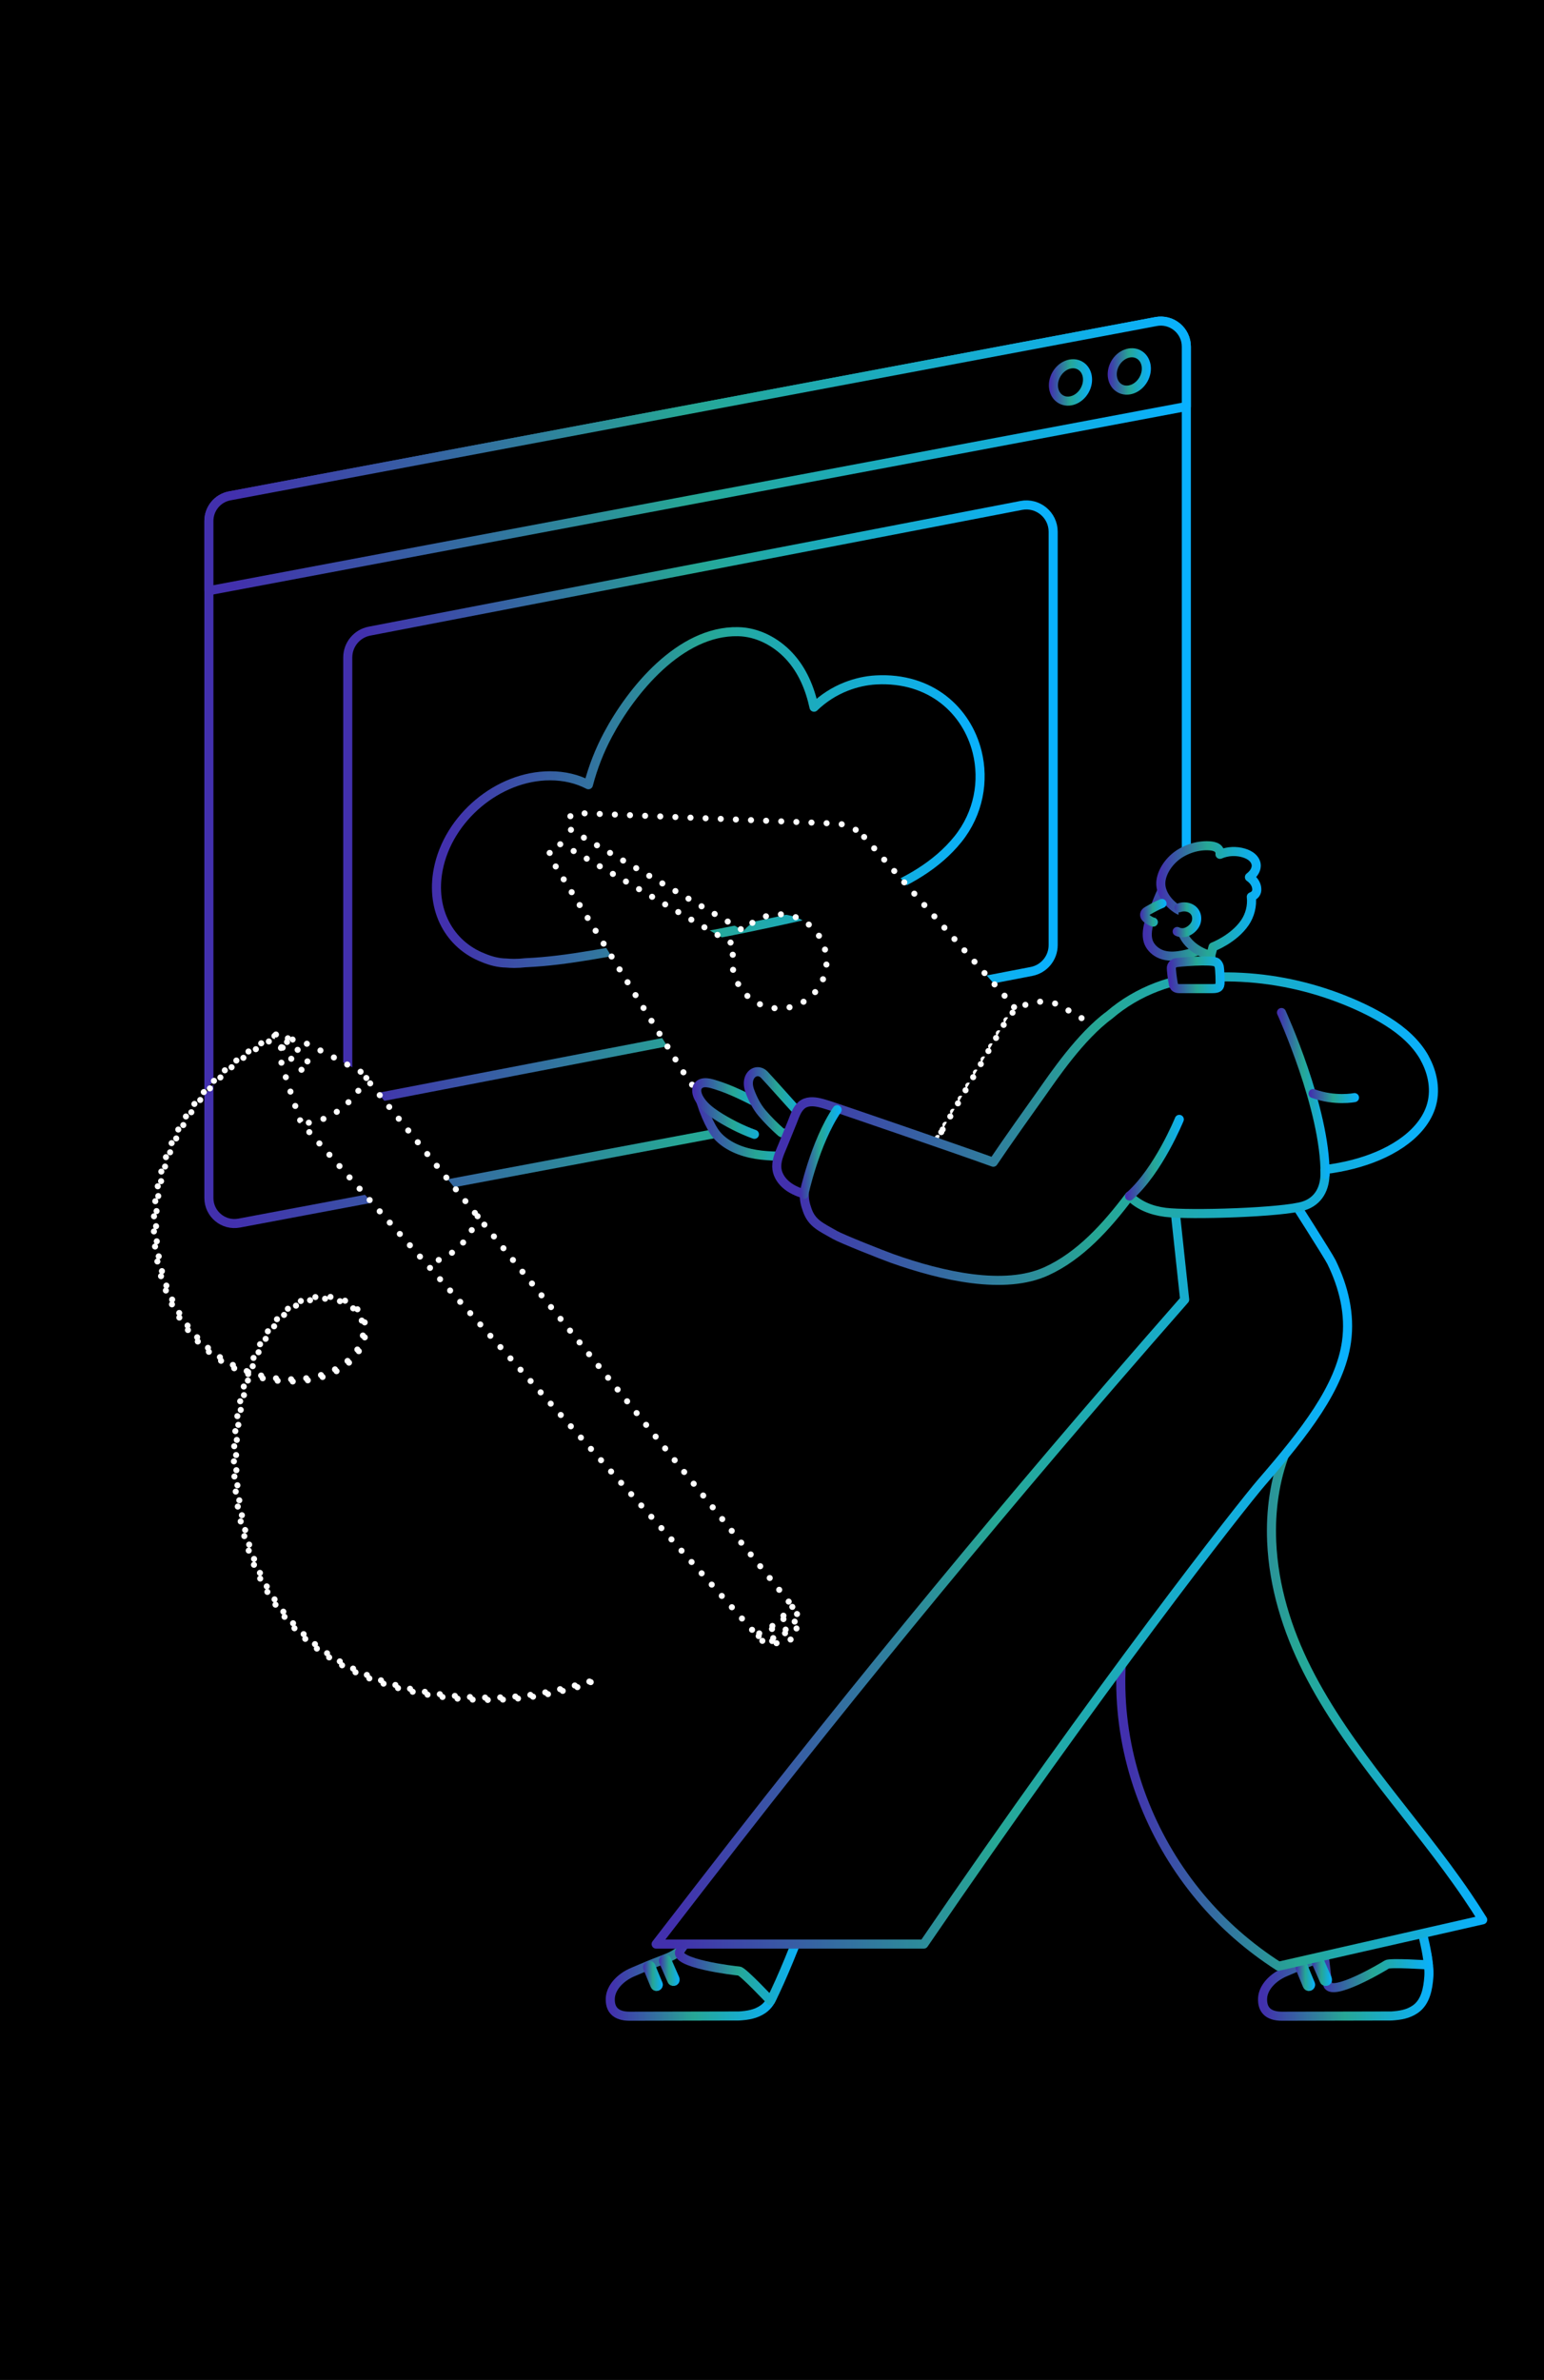 <?xml version="1.0" encoding="UTF-8"?>
<svg xmlns="http://www.w3.org/2000/svg" xmlns:xlink="http://www.w3.org/1999/xlink" viewBox="0 0 510 786">
  <defs>
    <style>
      .cls-1 {
        stroke: #fff;
        stroke-dasharray: 0 5;
        stroke-width: 2px;
      }

      .cls-1, .cls-2, .cls-3, .cls-4, .cls-5, .cls-6, .cls-7, .cls-8, .cls-9, .cls-10, .cls-11, .cls-12, .cls-13, .cls-14, .cls-15, .cls-16, .cls-17, .cls-18, .cls-19, .cls-20, .cls-21, .cls-22, .cls-23, .cls-24, .cls-25, .cls-26, .cls-27, .cls-28, .cls-29, .cls-30, .cls-31, .cls-32, .cls-33, .cls-34 {
        stroke-linecap: round;
        stroke-linejoin: round;
      }

      .cls-2 {
        stroke: url(#Dégradé_sans_nom_1023);
      }

      .cls-2, .cls-3, .cls-4, .cls-5, .cls-6, .cls-7, .cls-8, .cls-9, .cls-10, .cls-11, .cls-12, .cls-13, .cls-14, .cls-15, .cls-16, .cls-17, .cls-18, .cls-19, .cls-20, .cls-21, .cls-22, .cls-23, .cls-24, .cls-25, .cls-26, .cls-27, .cls-28, .cls-29, .cls-30, .cls-31, .cls-32, .cls-33, .cls-34 {
        stroke-width: 3px;
      }

      .cls-3 {
        stroke: url(#Dégradé_sans_nom_1023-8);
      }

      .cls-4 {
        stroke: url(#Dégradé_sans_nom_1023-5);
      }

      .cls-5 {
        stroke: url(#Dégradé_sans_nom_1023-7);
      }

      .cls-6 {
        stroke: url(#Dégradé_sans_nom_1023-2);
      }

      .cls-7 {
        stroke: url(#Dégradé_sans_nom_1023-9);
      }

      .cls-8 {
        stroke: url(#Dégradé_sans_nom_1023-6);
      }

      .cls-9 {
        stroke: url(#Dégradé_sans_nom_1023-3);
      }

      .cls-10 {
        stroke: url(#Dégradé_sans_nom_1023-4);
      }

      .cls-11 {
        stroke: url(#Dégradé_sans_nom_1023-25);
      }

      .cls-12 {
        stroke: url(#Dégradé_sans_nom_1023-15);
      }

      .cls-13 {
        stroke: url(#Dégradé_sans_nom_1023-12);
      }

      .cls-14 {
        stroke: url(#Dégradé_sans_nom_1023-11);
      }

      .cls-15 {
        stroke: url(#Dégradé_sans_nom_1023-14);
      }

      .cls-16 {
        stroke: url(#Dégradé_sans_nom_1023-19);
      }

      .cls-17 {
        stroke: url(#Dégradé_sans_nom_1023-17);
      }

      .cls-18 {
        stroke: url(#Dégradé_sans_nom_1023-13);
      }

      .cls-19 {
        stroke: url(#Dégradé_sans_nom_1023-18);
      }

      .cls-20 {
        stroke: url(#Dégradé_sans_nom_1023-16);
      }

      .cls-21 {
        stroke: url(#Dégradé_sans_nom_1023-31);
      }

      .cls-22 {
        stroke: url(#Dégradé_sans_nom_1023-30);
      }

      .cls-23 {
        stroke: url(#Dégradé_sans_nom_1023-26);
      }

      .cls-24 {
        stroke: url(#Dégradé_sans_nom_1023-28);
      }

      .cls-25 {
        stroke: url(#Dégradé_sans_nom_1023-29);
      }

      .cls-26 {
        stroke: url(#Dégradé_sans_nom_1023-27);
      }

      .cls-27 {
        stroke: url(#Dégradé_sans_nom_1023-10);
      }

      .cls-28 {
        stroke: url(#Dégradé_sans_nom_1023-21);
      }

      .cls-29 {
        stroke: url(#Dégradé_sans_nom_1023-23);
      }

      .cls-30 {
        stroke: url(#Dégradé_sans_nom_1023-22);
      }

      .cls-31 {
        stroke: url(#Dégradé_sans_nom_1023-20);
      }

      .cls-32 {
        stroke: url(#Dégradé_sans_nom_1023-24);
      }

      .cls-33 {
        stroke: url(#Dégradé_sans_nom_1023-32);
      }

      .cls-34 {
        stroke: url(#Dégradé_sans_nom_1023-33);
      }

      .cls-35 {
        stroke-width: 0px;
      }
    </style>
    <linearGradient id="Dégradé_sans_nom_1023" data-name="Dégradé sans nom 1023" x1="67.5" y1="255.07" x2="393.36" y2="255.07" gradientUnits="userSpaceOnUse">
      <stop offset=".03" stop-color="#4230ad"></stop>
      <stop offset=".49" stop-color="#26a795"></stop>
      <stop offset="1" stop-color="#09b1ff"></stop>
    </linearGradient>
    <linearGradient id="Dégradé_sans_nom_1023-2" data-name="Dégradé sans nom 1023" x1="113.37" y1="264.63" x2="349.38" y2="264.63" xlink:href="#Dégradé_sans_nom_1023"></linearGradient>
    <linearGradient id="Dégradé_sans_nom_1023-3" data-name="Dégradé sans nom 1023" x1="142.68" y1="263.38" x2="325.24" y2="263.38" xlink:href="#Dégradé_sans_nom_1023"></linearGradient>
    <linearGradient id="Dégradé_sans_nom_1023-4" data-name="Dégradé sans nom 1023" y1="150.56" y2="150.56" xlink:href="#Dégradé_sans_nom_1023"></linearGradient>
    <linearGradient id="Dégradé_sans_nom_1023-5" data-name="Dégradé sans nom 1023" x1="346.43" y1="126.29" x2="360.7" y2="126.29" gradientTransform="translate(289.21 -243.6) rotate(60.47)" xlink:href="#Dégradé_sans_nom_1023"></linearGradient>
    <linearGradient id="Dégradé_sans_nom_1023-6" data-name="Dégradé sans nom 1023" x1="365.86" y1="122.65" x2="380.12" y2="122.65" gradientTransform="translate(295.89 -262.35) rotate(60.47)" xlink:href="#Dégradé_sans_nom_1023"></linearGradient>
    <linearGradient id="Dégradé_sans_nom_1023-7" data-name="Dégradé sans nom 1023" x1="415.55" y1="654.47" x2="473.51" y2="654.47" xlink:href="#Dégradé_sans_nom_1023"></linearGradient>
    <linearGradient id="Dégradé_sans_nom_1023-8" data-name="Dégradé sans nom 1023" x1="434.62" y1="642.04" x2="473.32" y2="642.04" xlink:href="#Dégradé_sans_nom_1023"></linearGradient>
    <linearGradient id="Dégradé_sans_nom_1023-9" data-name="Dégradé sans nom 1023" x1="427.89" y1="652.57" x2="434.42" y2="652.57" xlink:href="#Dégradé_sans_nom_1023"></linearGradient>
    <linearGradient id="Dégradé_sans_nom_1023-10" data-name="Dégradé sans nom 1023" x1="433.12" y1="650.69" x2="439.98" y2="650.69" xlink:href="#Dégradé_sans_nom_1023"></linearGradient>
    <linearGradient id="Dégradé_sans_nom_1023-11" data-name="Dégradé sans nom 1023" x1="368.7" y1="564.4" x2="491.25" y2="564.4" xlink:href="#Dégradé_sans_nom_1023"></linearGradient>
    <linearGradient id="Dégradé_sans_nom_1023-12" data-name="Dégradé sans nom 1023" x1="228.6" y1="367.45" x2="271.84" y2="367.45" xlink:href="#Dégradé_sans_nom_1023"></linearGradient>
    <linearGradient id="Dégradé_sans_nom_1023-13" data-name="Dégradé sans nom 1023" x1="228.63" y1="366.11" x2="255.99" y2="366.11" xlink:href="#Dégradé_sans_nom_1023"></linearGradient>
    <linearGradient id="Dégradé_sans_nom_1023-14" data-name="Dégradé sans nom 1023" x1="245.69" y1="364.36" x2="268.38" y2="364.36" xlink:href="#Dégradé_sans_nom_1023"></linearGradient>
    <linearGradient id="Dégradé_sans_nom_1023-15" data-name="Dégradé sans nom 1023" x1="385.48" y1="318.26" x2="402.6" y2="318.26" xlink:href="#Dégradé_sans_nom_1023"></linearGradient>
    <linearGradient id="Dégradé_sans_nom_1023-16" data-name="Dégradé sans nom 1023" x1="377.45" y1="300.7" x2="412.85" y2="300.7" xlink:href="#Dégradé_sans_nom_1023"></linearGradient>
    <linearGradient id="Dégradé_sans_nom_1023-17" data-name="Dégradé sans nom 1023" x1="381.91" y1="297.46" x2="416.62" y2="297.46" xlink:href="#Dégradé_sans_nom_1023"></linearGradient>
    <linearGradient id="Dégradé_sans_nom_1023-18" data-name="Dégradé sans nom 1023" x1="376.58" y1="301.46" x2="385.32" y2="301.46" xlink:href="#Dégradé_sans_nom_1023"></linearGradient>
    <linearGradient id="Dégradé_sans_nom_1023-19" data-name="Dégradé sans nom 1023" x1="200.08" y1="654.47" x2="259.32" y2="654.47" xlink:href="#Dégradé_sans_nom_1023"></linearGradient>
    <linearGradient id="Dégradé_sans_nom_1023-20" data-name="Dégradé sans nom 1023" x1="222.93" y1="643.67" x2="265.35" y2="643.67" xlink:href="#Dégradé_sans_nom_1023"></linearGradient>
    <linearGradient id="Dégradé_sans_nom_1023-21" data-name="Dégradé sans nom 1023" x1="212.43" y1="652.57" x2="218.95" y2="652.57" xlink:href="#Dégradé_sans_nom_1023"></linearGradient>
    <linearGradient id="Dégradé_sans_nom_1023-22" data-name="Dégradé sans nom 1023" x1="217.66" y1="650.69" x2="224.51" y2="650.69" xlink:href="#Dégradé_sans_nom_1023"></linearGradient>
    <linearGradient id="Dégradé_sans_nom_1023-23" data-name="Dégradé sans nom 1023" x1="215.24" y1="518.67" x2="446.62" y2="518.67" xlink:href="#Dégradé_sans_nom_1023"></linearGradient>
    <linearGradient id="Dégradé_sans_nom_1023-24" data-name="Dégradé sans nom 1023" x1="421.78" y1="361.02" x2="439.77" y2="361.02" xlink:href="#Dégradé_sans_nom_1023"></linearGradient>
    <linearGradient id="Dégradé_sans_nom_1023-25" data-name="Dégradé sans nom 1023" x1="431.5" y1="362.39" x2="449.45" y2="362.39" xlink:href="#Dégradé_sans_nom_1023"></linearGradient>
    <linearGradient id="Dégradé_sans_nom_1023-26" data-name="Dégradé sans nom 1023" x1="369.63" y1="382.18" x2="389.44" y2="382.18" xlink:href="#Dégradé_sans_nom_1023"></linearGradient>
    <linearGradient id="Dégradé_sans_nom_1023-27" data-name="Dégradé sans nom 1023" x1="255.08" y1="372.74" x2="475.02" y2="372.74" xlink:href="#Dégradé_sans_nom_1023"></linearGradient>
    <linearGradient id="Dégradé_sans_nom_1023-28" data-name="Dégradé sans nom 1023" x1="387.33" y1="303.77" x2="396.78" y2="303.77" xlink:href="#Dégradé_sans_nom_1023"></linearGradient>
    <linearGradient id="Dégradé_sans_nom_1023-29" data-name="Dégradé sans nom 1023" x1="421.78" y1="361.13" x2="439.18" y2="361.13" xlink:href="#Dégradé_sans_nom_1023"></linearGradient>
    <linearGradient id="Dégradé_sans_nom_1023-30" data-name="Dégradé sans nom 1023" x1="385.31" y1="324.57" x2="404.32" y2="324.57" gradientTransform="translate(-6.21 98.12) rotate(1.22) scale(1 .66) skewX(2.03)" xlink:href="#Dégradé_sans_nom_1023"></linearGradient>
    <linearGradient id="Dégradé_sans_nom_1023-31" data-name="Dégradé sans nom 1023" x1="432.23" y1="361.97" x2="448.9" y2="361.97" xlink:href="#Dégradé_sans_nom_1023"></linearGradient>
    <linearGradient id="Dégradé_sans_nom_1023-32" data-name="Dégradé sans nom 1023" x1="264" y1="380.5" x2="278" y2="380.5" xlink:href="#Dégradé_sans_nom_1023"></linearGradient>
    <linearGradient id="Dégradé_sans_nom_1023-33" data-name="Dégradé sans nom 1023" x1="371.61" y1="382.34" x2="391.03" y2="382.34" xlink:href="#Dégradé_sans_nom_1023"></linearGradient>
  </defs>
  <g id="Calque_2" data-name="Calque 2">
    <rect class="cls-35" width="510" height="786"></rect>
  </g>
  <g id="Calque_1" data-name="Calque 1">
    <g>
      <g>
        <path class="cls-2" d="M391.86,114.48v223.6c0,4.04-2.87,7.52-6.84,8.28l-305.99,57.57c-5.2,1-10.03-2.98-10.03-8.28v-223.6c0-4.04,2.87-7.52,6.84-8.28l305.99-57.57c5.2-1,10.03,2.98,10.03,8.28Z"></path>
        <g>
          <path class="cls-6" d="M122.04,208.44l215.31-41.52c5.46-1.05,10.52,3.13,10.52,8.69v136.53c0,4.24-3.01,7.89-7.17,8.69l-215.31,41.52c-5.46,1.05-10.52-3.13-10.52-8.69v-136.53c0-4.24,3.01-7.89,7.17-8.69Z"></path>
          <path class="cls-9" d="M322.75,248.31c-3.38-13.57-15.28-24.73-33.37-23.76-3.39.18-6.71.95-9.82,2.16-4.02,1.56-7.66,3.93-10.68,6.85-1.33-6.12-3.8-12.22-8.29-17-4.28-4.56-10.31-7.82-16.8-7.95-19.28-.4-35.38,19.74-42.99,34.05-2.79,5.24-4.95,10.78-6.44,16.5-3.65-1.89-7.92-2.95-12.65-2.95-17.14,0-33.69,13.87-36.97,30.98-2.58,13.43,3.79,24.85,14.93,29.15,2.5,1.06,5.07,1.66,7.37,1.7.02,0,.04,0,.07,0,.89.08,1.8.13,2.72.13,1.25,0,2.49-.08,3.72-.22,14.63-.63,28.36-3.92,42.9-6.09,12.93-1.93,25.74-4.44,38.48-7.19,21.23-4.58,47.63-10.29,61.49-27.53,6.87-8.55,8.71-19.28,6.33-28.83Z"></path>
        </g>
        <path class="cls-10" d="M391.86,114.48v19.78l-322.86,60.82v-23.03c0-4.04,2.87-7.52,6.84-8.28l305.99-57.57c5.2-1,10.03,2.98,10.03,8.28Z"></path>
        <ellipse class="cls-4" cx="353.57" cy="126.29" rx="6.41" ry="5.36" transform="translate(69.44 371.7) rotate(-60.47)"></ellipse>
        <ellipse class="cls-8" cx="372.99" cy="122.65" rx="6.41" ry="5.36" transform="translate(82.46 386.76) rotate(-60.47)"></ellipse>
      </g>
      <g>
        <path class="cls-1" d="M194.68,555.34c-7.44,2.07-14.94,4.01-22.64,4.8-7.78.8-15.7.6-23.47-.22-13.05-1.38-26.04-4.93-37.3-11.81-10.02-6.12-18.22-14.83-23.71-25.2-2.84-5.35-4.94-11.08-6.42-16.94-2.09-8.3-3.27-16.87-3.15-25.44.11-8.45,1.53-16.84,3.98-24.92,2.1-6.92,5.14-13.6,9.83-19.17,2.2-2.61,4.78-4.95,7.99-6.22,3.08-1.22,6.54-1.6,9.82-1.12,3.24.48,6.5,1.87,8.53,4.53,2.16,2.82,2.38,6.46,1.09,9.7-2.66,6.7-9.72,10.33-16.46,11.59-6.99,1.3-14.35.42-21-2-14.13-5.14-23.89-17.66-27.95-31.85-3.81-13.31-2.73-27.71,2.37-40.53,5.22-13.12,14.47-24.46,26.04-32.51,2.97-2.07,6.09-3.92,9.33-5.55.42-.21.17-.91-.25-.7-13.14,6.62-24.3,16.93-31.59,29.74-6.99,12.28-10.21,26.68-8.44,40.75,1.86,14.73,9.23,29.14,21.96,37.29,6.09,3.9,13.31,6.19,20.52,6.62,6.84.41,14.12-.85,19.83-4.82,5.19-3.6,9.39-10.82,5.93-16.96-3.27-5.81-11.09-7.06-17.08-5.74-6.9,1.52-11.58,7.03-15.12,12.81-4.09,6.69-6.48,14.25-8.12,21.89-3.48,16.23-2.22,33.56,3.13,49.27,3.92,11.51,10.65,21.96,19.93,29.88,9.87,8.43,22.06,13.64,34.67,16.34,15.16,3.25,31.22,3.55,46.37.18,3.91-.87,7.78-1.91,11.64-2.99.46-.13.2-.82-.25-.7h0Z"></path>
        <g>
          <path class="cls-1" d="M261.14,541.47s-2.87,2.78-6.4.4c0,0-1.9,1.07-3.32-.26-1.03-.96-152-170.81-152-170.81,0,0-6.61-19.05-7.03-22.2-.32-2.42,1.62-4.25,1.62-4.25,0,0,2.13-1.61,4.46-.9,3.04.92,20.75,10.56,20.75,10.56,0,0,142.56,176.27,143.64,177.89,1.08,1.62-.29,3.32-.29,3.32,1.77,3.87-1.44,6.25-1.44,6.25Z"></path>
          <path class="cls-1" d="M101.55,350.53l-7.63-9c-.63-.74-1.74-.83-2.48-.2h0c-.74.63-.83,1.74-.2,2.48l7.63,9c.63.74,1.74.83,2.48.2h0c.74-.63.83-1.74.2-2.48Z"></path>
          <path class="cls-1" d="M255.05,541.96c3.14-1.24,5.78-3.53,7.46-6.45.24-.41-.43-.73-.67-.32-1.58,2.75-4.1,4.91-7.05,6.08-.44.17-.19.87.25.7h0Z"></path>
          <path class="cls-1" d="M250.6,540.33c3.62-1.43,6.85-3.82,9.27-6.88.68-.86,1.29-1.77,1.83-2.72.24-.41-.43-.73-.67-.32-1.86,3.24-4.59,5.96-7.82,7.84-.92.54-1.88.99-2.87,1.38-.44.17-.19.87.25.7h0Z"></path>
          <path class="cls-1" d="M93.36,346.01c.51-.16.98-.46,1.38-.8.41-.35.79-.76,1.03-1.25.08-.17.01-.42-.17-.49-.18-.08-.4-.01-.49.17-.02.05-.05.1-.08.15-.01.02-.03.04-.04.07,0,0-.05.08-.02.04.03-.04-.02.03-.03.04-.02.03-.04.05-.06.08-.03.04-.07.09-.1.13-.08.09-.16.18-.25.27-.04.04-.08.08-.13.12-.01.01-.06.05-.02.02-.03.02-.05.05-.08.07-.19.16-.39.3-.6.42-.05.03-.11.06-.17.09.05-.02,0,0-.02.01-.03.01-.05.02-.08.04-.11.05-.22.09-.33.13-.18.06-.3.29-.22.47.08.19.28.28.47.22h0Z"></path>
        </g>
      </g>
      <g>
        <path class="cls-5" d="M471.96,652.87c-.28,3.85-1.06,8.31-4.45,10.67-2.37,1.65-5.03,2.07-7.91,2.25l-36.16.08c-4.67,0-6.59-2.26-6.39-6,.19-3.42,3.24-6.84,7.54-8.63,4.7-1.96,4.82-2.13,9.9-4.04,2.35-.89,4.55-1.88,6.93-4.12,11.33,2.33,18.5,1.62,29.91,2.54.42,3.05.82,4.69.63,7.25Z"></path>
        <path class="cls-3" d="M471.82,648.94c-.77-8.14-5.02-21.32-5.02-21.32-2.07.84-9.87,13.64-18.68,9.67-8.77-3.95-8.77-5.08-12-3.36,0,0,1.23,11.72,2.35,21.14.6,5.09,18.59-5.59,19.62-6.28,1.03-.69,13.74.14,13.74.14Z"></path>
        <path class="cls-7" d="M432.89,655.32c-.78-1.94-1.64-3.85-2.36-5.81-.11-.29-.39-.49-.71-.4-.28.08-.51.41-.4.71.72,1.96,1.58,3.87,2.36,5.81.12.29.38.49.71.4.27-.08.52-.42.4-.71h0Z"></path>
        <path class="cls-27" d="M438.41,653.52l-2.73-6.23c-.12-.28-.54-.35-.79-.21-.29.17-.33.5-.21.79.91,2.08,1.82,4.16,2.73,6.23.12.28.54.35.79.21.29-.17.33-.5.21-.79h0Z"></path>
        <path class="cls-14" d="M474.8,637.43c-8.82,2-17.64,4.01-26.46,6.01-8.67,1.97-17.34,3.94-26.01,5.92-9.76-6.27-18.52-13.92-25.95-22.84-7.62-9.14-13.81-19.47-18.25-30.51-4.59-11.4-7.27-23.52-7.82-35.8-.59-13.35,1.27-26.8,5.35-39.53,4.06-12.67,10.31-24.61,18.5-35.1.84-1.08,3.19-3.21,4.57-4.62,1.45-.14,2.91-.28,4.37-.4,5.8-.5,11.61-.84,17.42-1.02,1.39-.04,2.77-.08,4.16-.1-3.67,9.38-5.06,19.6-4.63,29.7.64,14.81,5.07,29.12,11.71,42.3,6.88,13.65,15.88,26.1,25.2,38.17,9.31,12.06,19.02,23.83,27.6,36.44,1.78,2.62,3.51,5.28,5.19,7.98-4.98,1.13-9.97,2.26-14.95,3.4Z"></path>
        <path class="cls-13" d="M270.25,371.04c-.4-1.6-2.02-2.42-3.38-3.08-1.97-.95-3.94-1.91-5.91-2.86-2.6-1.26-5.21-2.52-7.81-3.77-3.04-3.38-6.75-6.16-10.85-8.14-2.2-1.06-4.51-1.9-6.88-2.48-10.46-2.57-3.02,19.05,1.39,24.19,1.55,1.8,3.57,3.16,5.71,4.18,4.53,2.16,9.61,2.67,14.58,2.75.64.37,1.28.74,1.92,1.11.84.49,1.69,1.08,2.63,1.34.82.23,1.63.08,2.3-.45.69-.54,1.15-1.33,1.61-2.06,1.12-1.76,2.15-3.57,3.1-5.42.45-.88.92-1.77,1.28-2.7.32-.83.53-1.74.3-2.62Z"></path>
        <g>
          <path class="cls-1" d="M285.44,276.42l49.59,56.05-26.36,45.19-73.2-15.57c-3.52-.75-6.59-2.9-8.48-5.96l-44.95-72.42c-1.76-2.84,1.45-6.14,4.34-4.46l56.45,32.92c-2.61,7.14.33,15.36,7.35,19.08,6.94,3.68,15.69,1.52,20.12-4.97,5.13-7.54,2.73-17.7-5.01-22.21-6.61-3.85-14.88-2.29-19.67,3.34l-56.45-32.92c-2.89-1.68-1.59-6.11,1.74-5.97l85.17,3.47c3.6.15,6.98,1.75,9.37,4.45Z"></path>
          <rect class="cls-1" x="303.55" y="346" width="68.16" height="36.51" rx="13.27" ry="13.27" transform="translate(-147.12 472.4) rotate(-59.75)"></rect>
        </g>
        <path class="cls-18" d="M254.48,369.15c.06-1.04-.28-2.01-1-2.77-.73-.77-1.73-1.25-2.67-1.74-4.5-2.34-9.34-4.78-14.19-6.29-1.7-.53-4.6-1.56-6.01.25-.86,1.11-.41,2.82.18,3.94,1.01,1.93,2.62,3.46,4.35,4.74,1.85,1.37,3.85,2.54,5.87,3.64,2.11,1.15,4.28,2.18,6.51,3.07.55.22,1.11.43,1.67.63"></path>
        <path class="cls-15" d="M266.3,370.3c-.51-.73-1.18-1.37-1.78-2.03l-4.04-4.47c-2.65-2.93-5.27-5.91-7.97-8.81-1.72-1.85-4.25-1.16-5.07,1.2-.47,1.37-.23,2.89.28,4.24.95,2.54,2.22,5.07,3.98,7.15,1.93,2.27,4.11,4.45,6.35,6.41.51.45,1.7-.01,2.29.33.81.47,1.85.63,2.7.18.24.08.49.14.75.15,1.4.09,2.8-.92,3.06-2.33.13-.73-.13-1.44-.55-2.03Z"></path>
        <path class="cls-12" d="M401.06,321.87c-.4-2.78-2.59-12.8-3.04-15.09-.15-.79-.38-1.65-.97-2.23-.69-.68-1.68-.68-2.53-.32-.98.41-1.83,1.12-2.67,1.76-.87.67-1.72,1.37-2.54,2.09-.68.6-1.71,1.35-2.33,2.01,1.24,7.51,2.57,14.91,3.64,22.45.01,0,.03,0,.04,0,3.33-1.04,6.59-3.05,8.37-6.13,1.02-1.77,2.32-2.53,2.03-4.54Z"></path>
        <path class="cls-20" d="M411.29,297.64c.26-2.4-.32-4.83-2.19-7.04-3.24-3.84-10.89-5.56-14.95-4.79-4.5.85-5.7,1.84-8.86,5.94-1.63,2.11-2.87,5.57-3.38,6.87-.72,1.81-3.95,7.99-2.66,12.19.52,1.71,1.89,3.17,3.56,4.03,1.99,1.02,4.32,1.07,6.47.78,2-.27,3.97-.78,5.85-1.45,3.72-1.32,7.14-3.35,10.01-5.93,2.96-2.67,5.72-6.6,6.15-10.61Z"></path>
        <path class="cls-17" d="M415.11,294.04c.09-1.05-.27-2.07-.91-2.93-.41-.55-.93-1.03-1.5-1.42.25-.2.49-.4.71-.62.86-.83,1.53-1.94,1.54-3.17,0-1.06-.54-2.01-1.31-2.71-.81-.74-1.83-1.2-2.88-1.51-1.22-.36-2.5-.5-3.77-.45-1.38.06-2.76.37-4.02.92.1-.83-.23-1.65-.96-2.13-.78-.51-1.74-.64-2.65-.69-1.06-.06-2.12,0-3.17.16-2.1.32-4.13,1.06-5.98,2.12-3.22,1.84-6.18,5.42-6.72,9.18-.54,3.79,2.18,7.31,5.16,9.32.75.5,1.59.9,2.49.98.02,1.83-.21,3.68-.64,5.47-.05.2-.13.37-.24.51,1.44,5.48,7.25,7.9,9.66,8.53l.76-2.88s6.84-2.58,10.54-8.03c1.61-2.37,2.46-5.48,2.1-8.52.95-.37,1.7-1.05,1.8-2.14Z"></path>
        <path class="cls-19" d="M383.82,298.38c-1.7.68-3.24,1.55-4.76,2.41-.53.3-1.27.85-.88,1.84.33.83,2.31,1.87,2.78,1.9"></path>
        <path class="cls-16" d="M256.5,652.87c-.28,3.85-1.06,8.31-4.45,10.67-2.37,1.65-5.03,2.07-7.91,2.25l-36.16.08c-4.67,0-6.59-2.26-6.39-6,.19-3.42,3.24-6.84,7.54-8.63,4.7-1.96,4.82-2.13,9.9-4.04,2.35-.89,4.55-1.88,6.93-4.12,11.33,2.33,20.46,1.62,31.87,2.54-.22,2.56-1.14,4.69-1.33,7.25Z"></path>
        <path class="cls-31" d="M254.54,660.77c3.68-6.96,9.31-21.51,9.31-21.51-2.15-.57-16.08,4.97-20.74-3.5-4.63-8.43-2.26-8.6-5.88-9.17,0,0-7.58,10.36-12.53,17.58-2.9,4.23,18.22,6.71,19.45,6.78,1.23.07,10.39,9.83,10.39,9.83Z"></path>
        <path class="cls-28" d="M217.42,655.32c-.78-1.94-1.64-3.85-2.36-5.81-.11-.29-.39-.49-.71-.4-.28.08-.51.41-.4.71.72,1.96,1.58,3.87,2.36,5.81.12.29.38.49.71.4.27-.08.52-.42.4-.71h0Z"></path>
        <path class="cls-30" d="M222.94,653.52c-.91-2.08-1.82-4.16-2.73-6.23-.12-.28-.54-.35-.79-.21-.29.17-.33.5-.21.79.91,2.08,1.82,4.16,2.73,6.23.12.28.54.35.79.21.29-.17.33-.5.21-.79h0Z"></path>
        <path class="cls-29" d="M416.98,489.26c13.89-16.08,25.67-31.01,27.78-46.12,1.28-9.14-.95-18.12-4.95-26.32-1.08-2.2-13.21-21.15-13.21-21.15-3.27.42-6.55.73-9.86.85-7.68.27-15.5-.37-23.18-.77-1.97-.1-3.94-.24-5.9-.44.82,7.63,1.64,15.25,2.46,22.87.4,3.67.8,7.34,1.19,11.02-8.11,9.23-16.17,18.5-24.2,27.8-12.91,14.97-25.72,30.03-38.41,45.19-12.74,15.21-25.37,30.52-37.89,45.92-12.47,15.34-24.82,30.77-37.07,46.29-12.29,15.58-36.85,47.44-37.01,47.65h88.41c58.43-85.54,104.46-144.25,111.83-152.79Z"></path>
        <path class="cls-32" d="M423.33,336.74c2.72,5.94,5.06,12.04,7.04,18.26,2.02,6.34,3.65,12.8,4.92,19.33.73,3.75,1.33,7.52,1.82,11.31.09.72,1.24.73,1.15,0-.86-6.74-2.08-13.42-3.71-20.02-1.6-6.52-3.59-12.95-5.96-19.24-1.3-3.46-2.73-6.87-4.27-10.23-.31-.67-1.3-.09-.99.58h0Z"></path>
        <path class="cls-11" d="M433.42,362.25c4.62.8,9.29,1.26,13.98,1.39.74.02.74-1.13,0-1.15-4.58-.12-9.15-.57-13.67-1.34-.72-.12-1.04.98-.31,1.11h0Z"></path>
        <path class="cls-23" d="M372.11,391.63c4.42-4.43,8.59-9.1,12.48-14.01,1.1-1.39,2.18-2.8,3.24-4.23.44-.59-.56-1.17-.99-.58-3.68,4.96-7.65,9.71-11.87,14.22-1.2,1.28-2.43,2.54-3.67,3.79-.52.52.29,1.34.81.81h0Z"></path>
        <path class="cls-26" d="M470.58,349.45c-2.83-5.08-7.33-8.97-12.2-12.04-5.13-3.24-10.73-5.81-16.39-7.95-5.81-2.19-11.81-3.87-17.92-5.02-6.13-1.15-12.36-1.76-18.6-1.81-2.06-.02-4.13,0-6.19.14-11.18-.19-23.66,4.54-32.83,12.47-9.6,7.01-18.6,20.44-22.25,25.58-3.2,4.5-11.92,16.74-16.11,23.01-12.19-4.43-52.29-18.13-53.6-18.54-1.21-.38-2.42-.78-3.64-1.07-2.16-.52-4.45-.63-6.1.8-1.6,1.38-2.27,3.67-3.06,5.61-1,2.47-2.01,4.94-3.01,7.41-.92,2.27-2.12,4.62-2.11,7.21.01,2.22,1.17,4.29,2.86,5.83,1.79,1.63,4.01,2.56,6.23,3.27,0,2.08.29,3.31,1.01,5.36,1.57,4.41,4.61,5.54,9.13,8.15,2.24,1.29,15.94,6.71,18.87,7.75,16.67,5.92,37.22,10.52,50.98,4.23,11.07-5.06,19.81-14.73,27.43-24.84,3.02,3.06,7.07,4.77,11.81,5.38,7.95,1.02,38.91.06,45.74-2.12,4.87-1.55,7.13-5.79,7.03-10.99,0-.34-.03-.67-.05-1,3.16-.4,6.29-.97,9.37-1.77,5.53-1.44,11-3.61,15.74-6.83,4.3-2.93,8.15-6.9,9.86-11.91,1.85-5.43.72-11.4-2.03-16.32Z"></path>
        <path class="cls-24" d="M388.83,307.63c1,.52,2.14.53,3.18.12,1.13-.45,2.13-1.32,2.74-2.36.63-1.07.72-2.6.17-3.72-.97-1.98-3.42-2.6-5.47-1.87"></path>
        <path class="cls-25" d="M423.28,334.39s14.58,31.83,14.4,53.47"></path>
        <path class="cls-22" d="M402.74,319.3c-.14-.51-.37-1.03-.88-1.44-1.3-1.07-13.13-.13-13.75.16-.71.33-1.08.84-1.18,1.42-.11.66.39,4.41.56,5.06.07.26,0,2,2,2h11c2,0,2.21-.6,2.42-1.15.24-.62-.01-5.42-.18-6.05Z"></path>
      </g>
      <path class="cls-1" d="M157.75,401.66s-3.18,13.01-16.96,15.67"></path>
      <path class="cls-1" d="M121,356s-7,15-22,15"></path>
    </g>
    <path class="cls-21" d="M447.4,362.49s-6.45,1.3-13.67-1.34"></path>
    <path class="cls-33" d="M265.5,394.5s3.64-17.13,11-28"></path>
    <path class="cls-34" d="M389.53,369.68s-6.82,16.84-16.43,25.33"></path>
  </g>
</svg>
